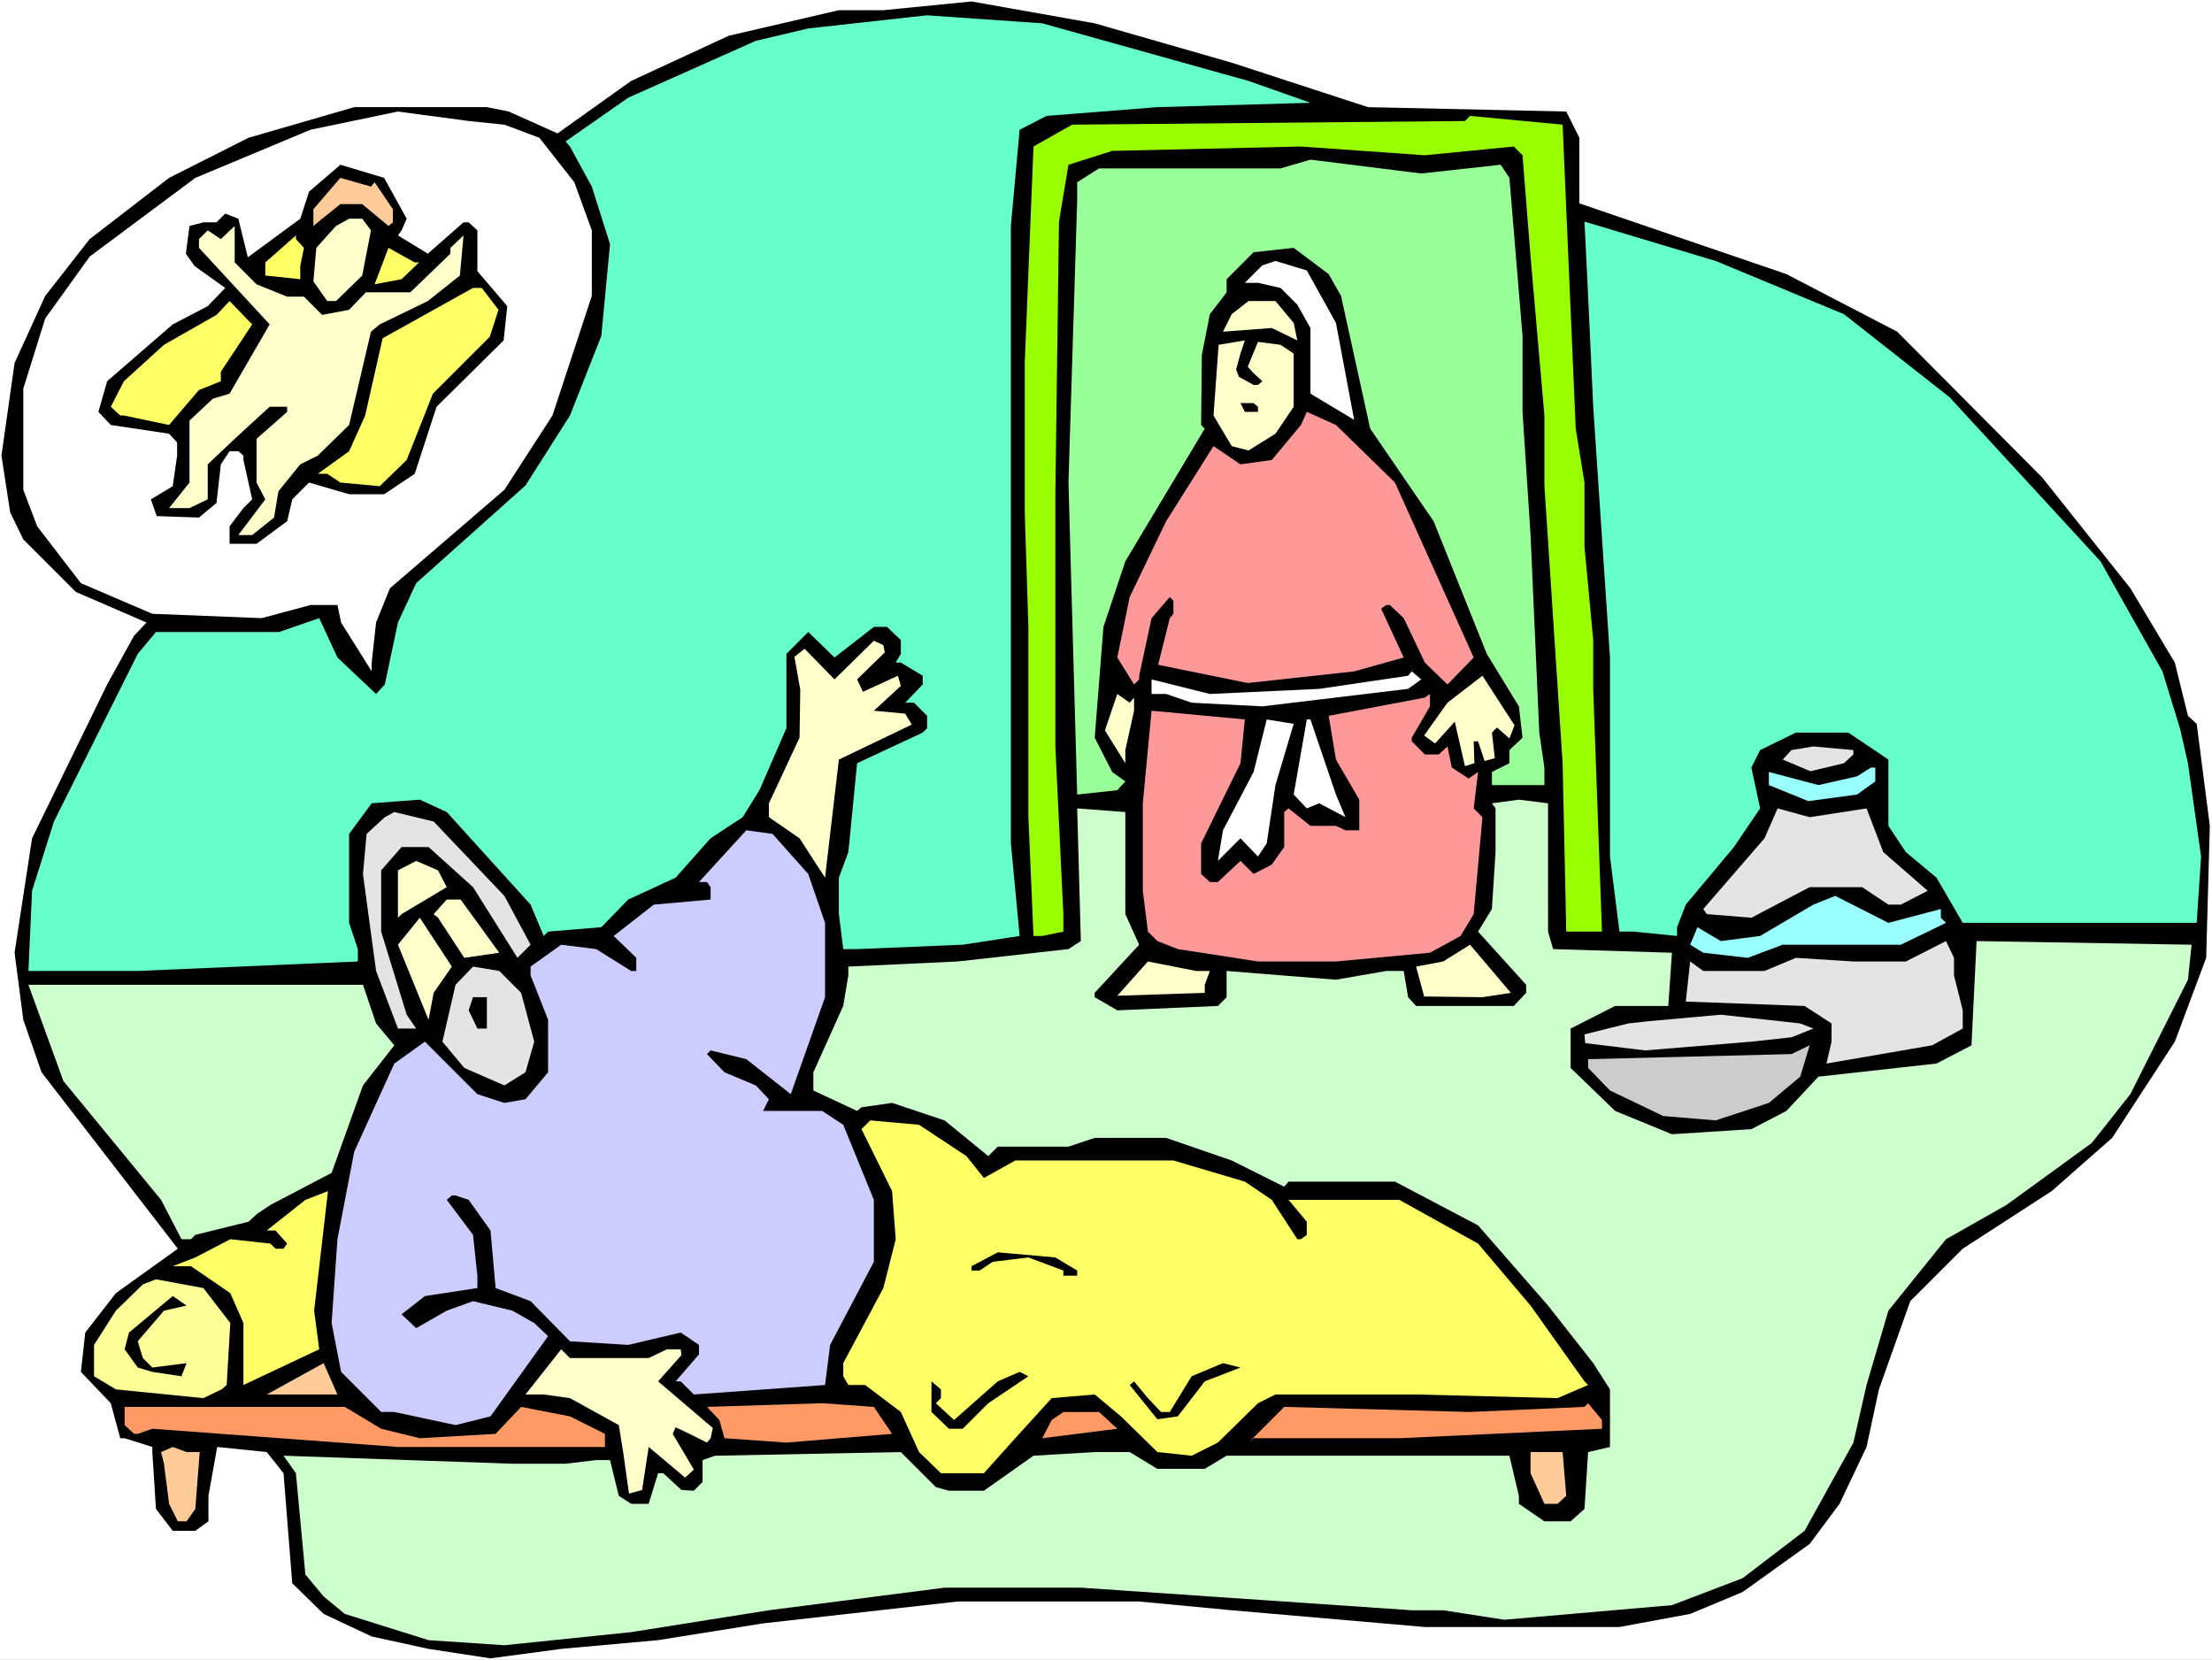 <?xml version="1.0" encoding="UTF-8" standalone="no"?>
<svg
   version="1.0"
   width="129.766mm"
   height="97.366mm"
   id="svg60"
   sodipodi:docname="Elisha &amp; Woman.wmf"
   xmlns:inkscape="http://www.inkscape.org/namespaces/inkscape"
   xmlns:sodipodi="http://sodipodi.sourceforge.net/DTD/sodipodi-0.dtd"
   xmlns="http://www.w3.org/2000/svg"
   xmlns:svg="http://www.w3.org/2000/svg">
  <rect width="100%" height="100%" fill="#808080" stroke="none"/>
  <sodipodi:namedview
     id="namedview60"
     pagecolor="#ffffff"
     bordercolor="#000000"
     borderopacity="0.25"
     inkscape:showpageshadow="2"
     inkscape:pageopacity="0.0"
     inkscape:pagecheckerboard="0"
     inkscape:deskcolor="#d1d1d1"
     inkscape:document-units="mm" />
  <defs
     id="defs1">
    <pattern
       id="WMFhbasepattern"
       patternUnits="userSpaceOnUse"
       width="6"
       height="6"
       x="0"
       y="0" />
  </defs>
  <path
     style="fill:#ffffff;fill-opacity:1;fill-rule:evenodd;stroke:none"
     d="M 0,367.997 H 490.455 V 0 H 0 Z"
     id="path1" />
  <path
     style="fill:#000000;fill-opacity:1;fill-rule:evenodd;stroke:none"
     d="m 273.104,13.899 30.219,9.858 43.955,0.97 2.909,5.818 v 14.545 l 45.894,15.677 24.563,12.768 32.158,32.323 19.554,24.565 9.858,16.485 2.909,11.798 1.939,1.778 2.909,22.626 -0.808,29.252 -6.949,18.586 -13.898,21.333 -13.413,11.798 -19.715,12.768 -11.635,11.636 -6.949,19.555 -2.747,12.768 -5.979,12.606 -6.626,8.889 -14.867,10.667 -11.635,4.848 -15.675,2.909 h -43.147 l -42.824,-3.717 -20.523,-1.939 h -40.238 l -43.147,4.848 -23.27,3.717 -21.493,1.939 -15.675,2.101 -13.736,-2.101 -12.605,-2.747 -10.666,-5.01 -6.949,-6.788 -1.939,-24.404 -3.717,-4.687 -10.989,-1.131 -1.939,10.828 V 337.29 l -2.909,2.101 h -5.01 l -3.717,-4.848 -0.808,-12.606 v -1.131 l -6.141,-1.939 H 26.664 l -2.101,-7.758 -6.626,-6.949 0.97,-8.727 6.787,-8.727 13.736,-9.858 L 9.211,237.735 5.171,226.099 3.232,211.23 7.11,185.857 23.755,151.756 29.734,140.928 32.482,138.019 16.806,131.231 5.171,119.595 2.262,113.615 0.323,101.009 3.232,80.484 10.019,65.616 19.877,53.01 37.491,39.434 l 17.614,-8.889 23.432,-6.788 h 29.411 l 4.848,0.97 10.827,4.848 16.322,-11.636 21.654,-10.02 24.402,-5.657 h 9.858 l 19.554,-1.939 27.31,4.848 z"
     id="path2" />
  <path
     style="fill:#66ffcc;fill-opacity:1;fill-rule:evenodd;stroke:none"
     d="m 276.82,17.939 13.736,4.848 -33.936,0.97 -24.563,1.939 -5.979,3.071 -1.939,21.333 V 186.988 l 1.939,20.525 -12.605,1.939 -23.432,0.97 h -3.07 l -0.97,-7.758 v -8.081 l 2.101,-5.657 1.939,-19.717 14.544,-6.788 0.97,-0.97 v -2.747 l -2.909,-2.909 h -1.939 l 3.878,-4.04 v -1.939 l -4.848,-2.909 h -1.131 l 1.131,-1.939 v -3.071 l -3.07,-2.909 h -2.909 l -8.726,6.788 -5.818,-5.657 -4.848,4.848 v 16.485 l -5.979,13.737 -3.717,5.98 -7.11,4.687 -7.757,8.727 -10.504,4.848 -5.979,6.141 -11.797,0.97 -0.97,0.97 -2.909,-6.949 -18.584,-20.525 -5.979,-2.747 -10.666,0.808 -5.01,6.788 v 19.717 l 1.939,5.818 v 2.747 l -48.803,2.101 H 6.302 l 0.808,-17.778 4.848,-15.353 18.584,-37.171 4.04,-4.848 H 61.893 l 8.888,-3.071 4.04,8.727 8.565,8.081 1.939,-2.101 2.909,-13.737 4.04,-8.727 24.24,-21.656 9.858,-15.515 6.949,-17.616 1.939,-20.363 -4.04,-12.768 -4.848,-8.889 -0.97,-1.131 13.898,-9.697 28.28,-12.606 11.635,-2.747 26.341,-2.909 25.533,1.778 z"
     id="path3" />
  <path
     style="fill:#ffffff;fill-opacity:1;fill-rule:evenodd;stroke:none"
     d="m 111.827,27.636 7.757,2.909 7.757,9.858 3.878,10.667 v 14.545 l -8.726,26.505 -10.666,16.485 -25.371,21.818 -3.07,7.596 -0.97,8.889 v 1.939 l -6.787,-10.828 -0.808,-3.879 H 68.842 L 58.014,137.049 33.774,136.08 17.938,129.292 8.242,116.686 5.171,108.605 V 86.141 L 10.019,70.626 19.877,56.888 43.309,39.434 68.842,28.767 88.234,24.727 l 15.675,2.101 z"
     id="path4" />
  <path
     style="fill:#99ff00;fill-opacity:1;fill-rule:evenodd;stroke:none"
     d="m 349.379,95.029 1.939,11.959 v 14.222 l 1.939,20.687 v 10.828 l 1.939,53.818 h -7.918 l -0.808,-37.333 -4.04,-61.575 V 92.12 l -3.07,-35.232 -1.778,-22.464 -1.939,-1.939 -19.715,1.939 -27.472,-1.939 -41.854,0.97 -9.696,3.071 -2.101,12.606 -0.808,60.444 v 55.919 l 1.778,37.171 v 3.879 l -4.686,0.97 h -1.939 l -1.131,-26.343 V 138.989 l -0.808,-25.374 V 80.484 l 1.939,-48 8.565,-4.848 87.102,-0.808 1.131,-1.131 20.523,1.939 z"
     id="path5" />
  <path
     style="fill:#000000;fill-opacity:1;fill-rule:evenodd;stroke:none"
     d="m 90.173,48.484 -1.131,2.586 -0.808,1.131 6.626,4.04 7.918,-6.949 h 1.131 l 1.939,1.778 v 9.05 l 6.626,7.758 -0.808,7.596 -14.867,14.707 -4.848,14.869 -6.787,4.525 h -7.757 l -8.888,-2.586 -3.717,3.717 -1.131,4.848 -6.787,5.01 h -5.979 v -3.879 l 3.07,-4.04 1.939,-1.939 -1.939,-8.727 v -0.97 l -1.131,-0.97 h -1.939 l -1.939,2.909 -0.97,8.566 -3.878,3.232 -9.373,-0.323 -1.293,-3.717 4.848,-2.909 0.97,-6.788 v -2.909 l -1.778,-1.939 -12.928,-1.939 -2.747,-2.909 1.939,-6.788 14.544,-12.606 7.757,-4.04 3.878,-4.04 -6.787,-4.848 -1.939,-2.747 0.808,-6.141 3.07,-0.808 h 2.909 l 1.939,-1.939 2.909,1.131 2.101,8.566 11.635,-8.566 1.939,-5.98 6.949,-5.98 9.696,2.909 z"
     id="path6" />
  <path
     style="fill:#99ff99;fill-opacity:1;fill-rule:evenodd;stroke:none"
     d="m 332.734,36.525 1.939,2.909 2.909,35.07 v 16.808 l 1.778,27.313 1.939,43.798 1.131,7.758 v 3.879 h -11.635 v -2.909 l 3.878,-1.939 v -2.909 l 2.909,-2.747 -0.808,-6.949 -7.11,-11.636 -11.797,-29.414 -14.059,-20.525 -6.464,-29.414 -2.747,-4.848 -7.757,-5.818 -8.888,0.97 -5.979,5.98 v 2.909 l -3.717,4.848 -1.778,9.05 -0.162,15.515 0.808,0.808 -17.614,29.414 -4.848,14.545 -1.939,24.565 3.878,7.596 2.909,2.101 -1.778,1.939 -8.888,0.97 -1.939,-69.171 1.939,-62.707 v -3.879 l 4.848,-3.071 h 40.238 l 6.626,-1.939 24.563,3.071 z"
     id="path7" />
  <path
     style="fill:#ffcc99;fill-opacity:1;fill-rule:evenodd;stroke:none"
     d="m 83.062,40.404 4.04,5.98 v 2.909 l -0.97,0.808 -5.818,-4.848 h -4.848 l -4.04,3.232 -1.939,1.616 v -3.717 l 5.979,-6.949 6.787,1.939 z"
     id="path8" />
  <path
     style="fill:#ffffcc;fill-opacity:1;fill-rule:evenodd;stroke:none"
     d="m 82.254,51.07 -1.939,10.02 -5.818,5.657 h -1.939 l -3.07,-4.364 0.646,-7.434 4.363,-4.848 2.909,-1.616 h 2.909 z"
     id="path9" />
  <path
     style="fill:#ffffcc;fill-opacity:1;fill-rule:evenodd;stroke:none"
     d="m 56.883,63.03 6.787,2.747 h 3.717 l 4.04,4.04 5.979,-1.131 3.717,-3.879 h 9.858 l 8.888,-8.566 v -1.293 l 2.909,-2.747 -0.808,8.889 -7.11,5.657 -10.666,5.172 -1.939,1.616 -4.848,20.687 -6.949,6.788 -3.878,1.939 -4.848,5.98 -0.97,5.818 -4.848,3.879 H 52.843 l 5.979,-7.919 -1.939,-3.717 v -9.697 l 6.787,-5.98 v -1.131 h -3.878 l -7.757,7.111 -5.979,5.657 v 7.758 l -4.04,1.939 h -4.525 l 4.525,-5.657 V 93.252 l 5.171,-4.848 3.717,-1.131 8.888,-15.353 L 44.117,54.949 V 53.01 l 1.939,-1.939 2.909,1.939 3.07,-2.909 v 8.081 z"
     id="path10" />
  <path
     style="fill:#66ffcc;fill-opacity:1;fill-rule:evenodd;stroke:none"
     d="m 408.848,69.656 23.432,18.424 33.451,36.363 13.736,24.404 3.878,12.606 1.778,7.758 2.909,20.687 -0.97,14.707 h -51.874 l -5.818,-10.02 -6.787,-5.657 -3.878,-5.818 v -14.707 l -8.888,-5.98 h -11.635 l -7.918,3.879 -1.939,3.879 1.939,9.05 -5.818,8.566 -10.666,12.768 -1.939,5.01 v 1.939 l -9.696,-0.97 h -3.07 L 356.974,189.897 v -44.121 l -3.717,-55.595 -1.131,-24.565 -0.808,-16.485 29.088,8.727 z"
     id="path11" />
  <path
     style="fill:#ffff66;fill-opacity:1;fill-rule:evenodd;stroke:none"
     d="m 67.387,54.949 -0.808,4.04 v 2.909 l -7.757,-0.808 v -2.909 l 6.787,-5.98 v 0.808 z"
     id="path12" />
  <path
     style="fill:#ffff66;fill-opacity:1;fill-rule:evenodd;stroke:none"
     d="m 92.92,58.181 -3.878,3.717 -5.979,1.131 3.07,-8.081 5.818,3.232 z"
     id="path13" />
  <path
     style="fill:#ffffff;fill-opacity:1;fill-rule:evenodd;stroke:none"
     d="m 296.212,71.595 4.04,21.495 -9.696,-5.818 V 72.727 l -2.909,-5.172 -3.717,-3.717 -5.01,-1.131 h -2.909 l 3.878,-3.879 2.909,-0.97 6.949,2.101 z"
     id="path14" />
  <path
     style="fill:#ffff66;fill-opacity:1;fill-rule:evenodd;stroke:none"
     d="m 110.534,68.686 -1.939,5.98 -12.605,12.606 -5.818,14.707 -5.979,5.818 -8.726,-0.808 -2.909,-1.939 H 70.458 l 6.949,-5.01 3.555,-7.919 3.878,-17.131 20.038,-11.151 h 1.939 z"
     id="path15" />
  <path
     style="fill:#ffff66;fill-opacity:1;fill-rule:evenodd;stroke:none"
     d="m 48.965,82.424 v 2.101 L 44.117,86.464 37.491,94.221 27.472,92.12 H 26.664 l -2.101,-1.939 2.909,-5.657 8.888,-8.081 11.635,-6.626 2.909,-3.071 5.01,5.172 z"
     id="path16" />
  <path
     style="fill:#ffffcc;fill-opacity:1;fill-rule:evenodd;stroke:none"
     d="m 286.84,71.595 0.808,3.879 -5.656,-2.747 -10.827,0.808 1.939,-3.879 3.717,-2.909 h 5.979 z"
     id="path17" />
  <path
     style="fill:#ffffcc;fill-opacity:1;fill-rule:evenodd;stroke:none"
     d="m 274.073,81.939 0.646,1.616 3.232,1.778 h 0.97 l 0.97,-0.808 -2.101,-1.939 -1.131,-1.293 2.262,-5.495 5.01,0.646 2.909,1.939 v 11.798 l -4.04,5.98 -5.979,3.717 -3.717,-0.97 -4.04,-6.788 1.131,-15.677 5.818,-0.97 -0.97,2.909 z"
     id="path18" />
  <path
     style="fill:#000000;fill-opacity:1;fill-rule:evenodd;stroke:none"
     d="m 278.921,90.181 v 1.131 h -2.909 l -0.97,-1.939 h 2.909 z"
     id="path19" />
  <path
     style="fill:#ff9999;fill-opacity:1;fill-rule:evenodd;stroke:none"
     d="m 309.302,106.989 17.453,38.788 -5.818,5.98 -5.01,-4.848 -4.686,-9.858 -3.07,-2.909 h -0.808 l -1.131,0.808 5.01,10.828 -10.989,3.071 -23.594,2.586 -19.877,-4.04 2.586,-10.343 0.808,-0.97 v -2.909 l -0.808,-0.808 -4.04,4.687 -2.747,12.768 v 0.808 l -1.131,1.131 -3.717,-5.98 2.747,-13.414 8.08,-16.808 10.504,-16.646 5.979,4.04 6.949,-0.97 6.464,-7.758 1.293,-2.909 6.464,2.909 z"
     id="path20" />
  <path
     style="fill:#ffffcc;fill-opacity:1;fill-rule:evenodd;stroke:none"
     d="m 190.041,150.625 1.293,2.747 7.757,-3.556 0.646,2.263 -5.979,5.495 6.949,0.646 1.454,2.424 -16.16,7.758 -3.07,26.182 -5.656,-8.727 -6.787,-4.687 v -3.071 l 6.787,-14.545 0.162,-10.667 -1.293,-7.273 2.262,-1.778 6.626,6.788 8.726,-8.566 2.101,0.97 0.323,1.616 z"
     id="path21" />
  <path
     style="fill:#ffffff;fill-opacity:1;fill-rule:evenodd;stroke:none"
     d="m 312.211,152.726 -32.32,3.879 -15.675,-0.808 -5.656,-1.939 h -3.232 v -3.232 l 12.928,3.232 24.24,-1.131 19.715,-2.909 0.808,-0.97 2.101,1.778 z"
     id="path22" />
  <path
     style="fill:#ffffcc;fill-opacity:1;fill-rule:evenodd;stroke:none"
     d="m 334.673,163.716 -2.747,-2.424 -1.131,1.131 0.646,5.657 -2.262,0.646 -1.454,-4.364 h -0.97 l 0.162,4.848 -2.101,0.646 -2.262,-9.858 -4.363,4.848 -2.424,-1.778 5.171,-7.273 7.757,-5.98 7.11,10.99 z"
     id="path23" />
  <path
     style="fill:#ffffcc;fill-opacity:1;fill-rule:evenodd;stroke:none"
     d="m 250.48,155.797 0.97,-1.131 v 2.909 l -1.939,8.727 v 2.909 l -4.525,-7.273 2.747,-8.081 z"
     id="path24" />
  <path
     style="fill:#ff9999;fill-opacity:1;fill-rule:evenodd;stroke:none"
     d="m 313.019,163.554 v 0.808 l 2.909,2.909 h 3.07 l 1.939,-1.778 0.97,4.687 3.717,2.424 2.101,-1.455 -0.97,8.081 1.939,1.939 -1.939,21.495 -2.909,4.848 -6.787,3.717 -20.846,1.939 h -17.291 l -17.776,-2.747 -4.525,-1.778 -2.101,-2.101 -1.131,-9.05 v -19.394 l 1.939,-20.525 20.685,1.939 -0.97,9.697 -8.726,17.778 v 6.788 l 1.939,1.778 h 1.778 l 5.01,-4.687 2.909,2.909 4.04,-2.101 2.747,-3.879 v -7.758 l 0.97,-0.808 4.848,3.879 h 5.656 l 2.101,0.97 h 3.07 v -6.788 l -5.171,-8.889 -1.616,-9.697 21.331,-4.04 1.131,-0.808 v 2.747 z"
     id="path25" />
  <path
     style="fill:#ffffff;fill-opacity:1;fill-rule:evenodd;stroke:none"
     d="m 282.8,174.059 -1.939,12.929 -1.939,2.909 -3.878,-4.04 -5.01,5.01 1.131,-6.788 6.787,-12.929 2.909,-11.636 5.979,0.97 z"
     id="path26" />
  <path
     style="fill:#ffffff;fill-opacity:1;fill-rule:evenodd;stroke:none"
     d="m 296.212,176.16 2.101,5.01 -5.818,-3.071 -2.747,1.131 -2.909,-3.071 2.909,-16.646 h 0.808 z"
     id="path27" />
  <path
     style="fill:#e4e4e4;fill-opacity:1;fill-rule:evenodd;stroke:none"
     d="m 410.948,167.271 -2.101,1.939 -7.434,1.778 -6.141,-2.586 1.939,-2.101 4.848,-0.808 8.888,0.808 z"
     id="path28" />
  <path
     style="fill:#99ffff;fill-opacity:1;fill-rule:evenodd;stroke:none"
     d="m 415.796,173.251 -4.04,2.909 -10.827,1.455 -8.726,-3.556 v -2.909 l 10.989,2.909 8.565,-1.939 3.07,-1.939 h 0.97 z"
     id="path29" />
  <path
     style="fill:#ccffcc;fill-opacity:1;fill-rule:evenodd;stroke:none"
     d="m 343.238,206.544 1.131,3.879 26.341,0.808 -0.808,11.798 H 358.105 l -9.858,5.01 v 8.727 l 9.858,9.535 12.605,5.172 17.614,-1.131 7.757,-4.04 7.11,-7.596 26.179,-2.909 7.757,-4.04 1.131,-23.111 47.672,0.808 -0.808,7.758 -12.766,25.374 -8.565,10.828 -18.907,13.737 -13.413,7.596 -12.766,15.838 -4.848,16.485 -2.909,12.768 -10.827,19.555 -13.736,10.505 -15.675,5.98 -37.168,3.232 -13.574,-2.101 h -6.949 l -73.366,-5.01 h -30.219 l -38.946,5.01 -30.542,4.848 -28.118,2.909 -16.806,-1.131 -18.584,-5.818 -4.686,-3.879 -4.04,-4.848 -2.101,-22.464 -2.747,-3.879 50.742,1.778 h 11.797 l 6.787,-0.808 h 3.07 l 1.939,7.919 2.747,1.778 h 3.878 l 2.101,-6.788 h 1.131 l 4.04,3.717 2.747,0.162 1.939,-1.939 v -4.848 l 2.747,-0.97 41.208,-0.808 7.757,7.758 2.909,0.808 h 7.757 l 10.989,-7.758 13.574,-0.808 h 7.757 l 6.141,3.717 h 10.504 l 4.848,-2.909 h 62.701 l 2.101,8.889 v 1.778 l 5.656,3.879 h 5.818 l 3.07,-2.747 0.808,-12.606 4.848,-1.131 v -12.768 l -3.717,-5.818 -10.019,-12.768 -15.514,-17.778 -18.422,-9.697 h -23.594 l -0.97,1.131 -11.635,-5.818 -14.544,-5.01 h -15.837 l -5.818,1.939 h -15.675 l -2.101,2.101 -9.696,-7.919 -11.635,-3.879 -6.787,0.97 -0.97,0.808 -9.696,-4.525 v -4.04 l 6.626,-14.707 1.131,-6.788 v -1.939 l 24.24,-1.131 24.563,-2.747 2.747,-1.778 -0.808,-29.414 10.666,0.808 v 22.626 l 3.07,6.788 -9.858,10.667 v 0.97 l 5.01,2.909 22.301,-0.97 1.939,-1.939 v -5.818 l 24.24,1.939 11.15,-1.939 h 3.878 l 0.97,5.818 1.778,1.939 h 21.654 l 2.747,-2.909 v -1.778 l -10.666,-11.798 3.07,-5.01 0.808,-12.606 v -9.697 l -0.808,-1.131 5.979,-0.808 6.464,0.808 z"
     id="path30" />
  <path
     style="fill:#e4e4e4;fill-opacity:1;fill-rule:evenodd;stroke:none"
     d="m 413.857,179.231 3.717,9.697 9.858,8.566 -5.979,3.071 h -2.747 l -5.818,-3.879 h -11.635 l -12.928,6.788 -9.858,-0.808 -0.808,-1.131 13.574,-15.677 2.909,-6.626 7.11,1.939 z"
     id="path31" />
  <path
     style="fill:#e4e4e4;fill-opacity:1;fill-rule:evenodd;stroke:none"
     d="m 111.827,198.625 5.818,10.828 -2.909,2.909 -9.858,-15.677 -9.858,-8.889 h -5.979 l -4.525,5.172 v 13.576 l 5.656,18.424 2.101,3.071 H 88.234 l -4.848,-12.768 -2.909,-21.495 0.808,-8.889 4.04,-3.717 2.101,-1.131 8.726,2.101 z"
     id="path32" />
  <path
     style="fill:#ccccff;fill-opacity:1;fill-rule:evenodd;stroke:none"
     d="m 179.214,193.776 3.717,10.828 v 16.485 l -7.595,21.495 -9.858,-7.758 -7.918,-1.939 -0.808,0.808 3.878,4.04 6.949,2.909 2.909,3.071 -1.293,2.586 h 13.09 l 4.686,3.071 6.787,16.646 v 13.737 l -9.696,18.424 -1.131,8.889 -29.088,2.101 -2.909,-2.909 h -1.131 l 5.171,-5.98 v -2.101 l -4.04,-2.747 -11.635,2.747 -12.928,-0.808 -8.726,-8.889 -7.757,-2.909 -1.131,-12.768 -4.848,-6.788 -2.909,-0.97 h -0.808 l -1.131,0.97 5.818,7.758 0.97,9.05 v 2.747 l -11.635,1.778 -5.171,4.04 3.232,3.071 6.787,-3.879 5.818,-2.101 8.726,2.101 4.848,2.747 3.07,2.909 -12.766,17.778 -7.757,1.939 -13.574,-2.909 h -2.909 l -8.888,-8.889 -2.101,-10.828 1.293,-18.586 3.717,-19.394 8.888,-19.555 6.787,-4.848 11.635,11.636 5.979,1.939 4.686,-0.808 5.01,-5.98 v -11.636 l -3.878,-9.858 v -1.939 l 6.787,-4.848 7.757,0.97 7.757,4.848 h 1.131 v -2.909 l -5.01,-4.848 8.888,-6.949 12.605,-1.131 v -2.747 l -0.808,-1.131 h -1.778 l 10.504,-11.475 5.818,0.808 z"
     id="path33" />
  <path
     style="fill:#ffffcc;fill-opacity:1;fill-rule:evenodd;stroke:none"
     d="m 99.061,196.685 -10.019,5.98 -0.808,0.808 v -10.505 l 4.04,-2.101 4.848,2.101 z"
     id="path34" />
  <path
     style="fill:#99ffff;fill-opacity:1;fill-rule:evenodd;stroke:none"
     d="m 430.34,201.534 v 1.939 l 1.131,1.131 -10.019,4.848 h -26.179 l -7.757,2.909 -9.858,-1.131 -2.909,-1.778 1.616,-3.879 5.171,3.071 8.726,-1.131 11.797,-6.949 4.848,-1.939 11.797,5.98 z"
     id="path35" />
  <path
     style="fill:#ffffcc;fill-opacity:1;fill-rule:evenodd;stroke:none"
     d="m 110.696,211.23 -7.757,1.131 -5.818,-8.889 -0.97,-0.808 2.909,-3.232 h 3.07 z"
     id="path36" />
  <path
     style="fill:#ffffcc;fill-opacity:1;fill-rule:evenodd;stroke:none"
     d="m 96.152,220.119 -1.131,5.98 -6.787,-16.646 4.848,-5.98 7.11,10.828 z"
     id="path37" />
  <path
     style="fill:#e4e4e4;fill-opacity:1;fill-rule:evenodd;stroke:none"
     d="m 433.249,216.241 1.939,7.758 v 4.04 l -6.787,3.717 -23.432,4.04 1.131,-4.848 v -4.04 l -5.979,-3.879 -26.341,-0.97 0.97,-8.889 2.909,2.101 h 13.574 l 6.949,-2.909 12.766,0.808 h 11.635 l 8.888,-4.525 1.778,3.717 z"
     id="path38" />
  <path
     style="fill:#ffffcc;fill-opacity:1;fill-rule:evenodd;stroke:none"
     d="m 328.694,221.089 -12.928,-0.162 -1.778,-6.626 5.979,-1.131 5.979,-3.717 9.05,10.667 z"
     id="path39" />
  <path
     style="fill:#ffffcc;fill-opacity:1;fill-rule:evenodd;stroke:none"
     d="m 268.256,215.271 -1.131,3.071 v 1.778 l -19.392,0.646 6.787,-7.596 10.666,2.101 z"
     id="path40" />
  <path
     style="fill:#e4e4e4;fill-opacity:1;fill-rule:evenodd;stroke:none"
     d="m 115.544,220.119 2.909,10.828 -1.939,6.788 -4.686,2.909 -8.888,-3.879 -4.848,-5.818 2.909,-12.606 3.878,-4.04 5.818,0.97 z"
     id="path41" />
  <path
     style="fill:#ccffcc;fill-opacity:1;fill-rule:evenodd;stroke:none"
     d="m 83.386,226.907 4.04,4.848 -6.949,8.889 -6.949,19.394 -13.574,7.111 -2.909,1.939 -1.939,1.778 -11.797,2.909 -0.97,0.97 H 40.238 L 35.714,266.018 14.059,239.675 6.302,218.342 H 80.477 Z"
     id="path42" />
  <path
     style="fill:#000000;fill-opacity:1;fill-rule:evenodd;stroke:none"
     d="m 107.949,228.038 h -2.101 l -1.939,-4.04 0.97,-2.909 h 3.07 z"
     id="path43" />
  <path
     style="fill:#e4e4e4;fill-opacity:1;fill-rule:evenodd;stroke:none"
     d="m 402.06,228.038 -4.848,1.939 -8.888,0.97 -23.594,1.939 -13.251,-1.616 -0.162,-1.939 9.696,-2.424 4.363,-0.485 16.16,-1.455 17.614,1.939 z"
     id="path44" />
  <path
     style="fill:#cccccc;fill-opacity:1;fill-rule:evenodd;stroke:none"
     d="m 392.203,244.523 -11.797,3.879 -11.635,-0.97 -11.797,-5.657 -4.848,-5.01 v -1.939 l 45.086,-1.131 4.04,-1.939 -2.101,6.949 z"
     id="path45" />
  <path
     style="fill:#ffff66;fill-opacity:1;fill-rule:evenodd;stroke:none"
     d="m 214.281,256.321 3.878,4.848 6.949,-3.879 h 35.067 l 15.837,4.687 5.979,4.04 5.656,8.727 h 0.808 l 1.293,-0.97 v -2.909 l -4.04,-4.848 h 24.563 l 17.453,9.697 11.635,13.737 11.958,16.808 0.808,0.808 -6.787,2.909 -31.35,-0.808 h -31.189 l -3.878,1.939 -8.888,8.727 -5.818,2.909 -7.595,-0.808 -8.08,-7.919 -5.818,-4.848 -9.534,0.808 -8.08,8.889 -6.949,7.758 h -9.534 l -4.848,-4.687 -4.04,-8.889 -7.918,-5.98 h -3.717 l -1.131,-1.939 v -2.909 l 8.888,-16.646 2.747,-10.828 -0.808,-10.667 -6.787,-13.737 1.939,-1.939 10.827,0.97 z"
     id="path46" />
  <path
     style="fill:#ffff66;fill-opacity:1;fill-rule:evenodd;stroke:none"
     d="m 70.781,299.149 -16.806,7.919 v -13.737 l -2.909,-6.626 -8.726,-5.98 h -4.04 l 5.01,-1.939 7.757,-4.04 8.888,0.97 1.131,1.131 h 1.778 l 0.808,-1.131 -2.586,-2.909 h -1.939 l 8.565,-6.788 5.01,-1.939 -3.07,26.505 z"
     id="path47" />
  <path
     style="fill:#000000;fill-opacity:1;fill-rule:evenodd;stroke:none"
     d="m 238.845,281.695 v 1.131 h -3.07 v -1.131 l -7.757,-2.909 -7.918,0.97 -2.909,1.939 h -1.778 v -0.97 l 5.818,-3.071 12.766,1.131 z"
     id="path48" />
  <path
     style="fill:#ffff99;fill-opacity:1;fill-rule:evenodd;stroke:none"
     d="m 51.066,293.331 -0.808,13.737 -1.131,0.97 -4.04,1.939 -19.392,-1.939 -4.848,-2.909 v -6.949 l 4.848,-7.596 5.979,-5.818 2.909,-1.131 10.504,1.939 z"
     id="path49" />
  <path
     style="fill:#000000;fill-opacity:1;fill-rule:evenodd;stroke:none"
     d="m 36.36,290.583 -5.818,6.788 1.131,3.717 2.101,2.101 7.595,-0.97 -1.131,2.909 -6.464,-0.97 -3.232,-0.97 -2.909,-4.04 0.97,-3.717 9.696,-8.081 3.07,2.101 z"
     id="path50" />
  <path
     style="fill:#ffffcc;fill-opacity:1;fill-rule:evenodd;stroke:none"
     d="m 143.824,301.088 4.04,-1.939 h 3.07 l 0.162,1.293 -5.171,5.818 12.12,10.343 -0.485,2.263 -0.808,0.97 -3.878,-1.939 -3.07,-1.455 -0.646,1.455 4.686,7.919 -1.939,1.778 -8.08,-6.788 -1.454,9.535 -2.909,0.808 -1.293,-9.212 -0.97,-5.98 -10.827,-5.98 -5.818,-0.808 h -4.04 l 7.918,-10.02 1.939,1.939 z"
     id="path51" />
  <path
     style="fill:#ffcc99;fill-opacity:1;fill-rule:evenodd;stroke:none"
     d="m 59.146,309.169 12.605,-6.949 3.07,6.949 z"
     id="path52" />
  <path
     style="fill:#000000;fill-opacity:1;fill-rule:evenodd;stroke:none"
     d="m 267.125,306.26 -5.979,7.758 -4.525,0.646 -6.141,-7.596 0.97,-0.808 3.07,3.717 2.909,3.071 h 1.939 l 4.848,-7.919 6.949,-2.909 3.878,0.97 z"
     id="path53" />
  <path
     style="fill:#000000;fill-opacity:1;fill-rule:evenodd;stroke:none"
     d="m 228.017,305.129 -8.888,5.98 -5.656,5.657 h -3.07 l -3.878,-3.717 v -6.788 l 2.101,1.778 v 1.939 l -1.131,1.131 4.04,3.717 9.696,-8.566 4.848,-2.101 z"
     id="path54" />
  <path
     style="fill:#ff9966;fill-opacity:1;fill-rule:evenodd;stroke:none"
     d="m 197.798,317.896 -23.432,1.939 -13.736,-0.97 -1.131,-4.04 -2.747,-2.909 25.533,-0.808 11.474,0.808 z"
     id="path55" />
  <path
     style="fill:#ff9966;fill-opacity:1;fill-rule:evenodd;stroke:none"
     d="m 355.196,316.765 -44.925,2.101 h -32.32 l -1.131,0.97 7.918,-7.919 41.208,1.131 25.371,-1.131 0.808,-0.808 3.07,3.717 z"
     id="path56" />
  <path
     style="fill:#ff9966;fill-opacity:1;fill-rule:evenodd;stroke:none"
     d="m 84.517,316.765 8.565,2.101 16.806,-0.97 5.656,-5.98 10.827,2.101 7.757,3.879 v 2.909 H 88.234 l -54.459,-4.04 -3.232,1.131 h -0.808 l -2.101,-1.939 v -4.04 h 48.803 z"
     id="path57" />
  <path
     style="fill:#ff9966;fill-opacity:1;fill-rule:evenodd;stroke:none"
     d="m 247.733,316.765 -16.645,2.101 2.101,-4.04 2.586,-1.778 h 7.918 z"
     id="path58" />
  <path
     style="fill:#ffcc99;fill-opacity:1;fill-rule:evenodd;stroke:none"
     d="m 44.278,321.937 -0.97,12.606 -1.939,2.747 h -1.939 l -1.939,-3.879 -1.131,-8.889 -0.646,-2.586 2.586,-1.131 3.07,1.131 z"
     id="path59" />
  <path
     style="fill:#ffcc99;fill-opacity:1;fill-rule:evenodd;stroke:none"
     d="m 347.278,331.633 -1.939,1.778 h -2.909 l -3.07,-6.788 v -4.687 h 7.11 z"
     id="path60" />
</svg>
